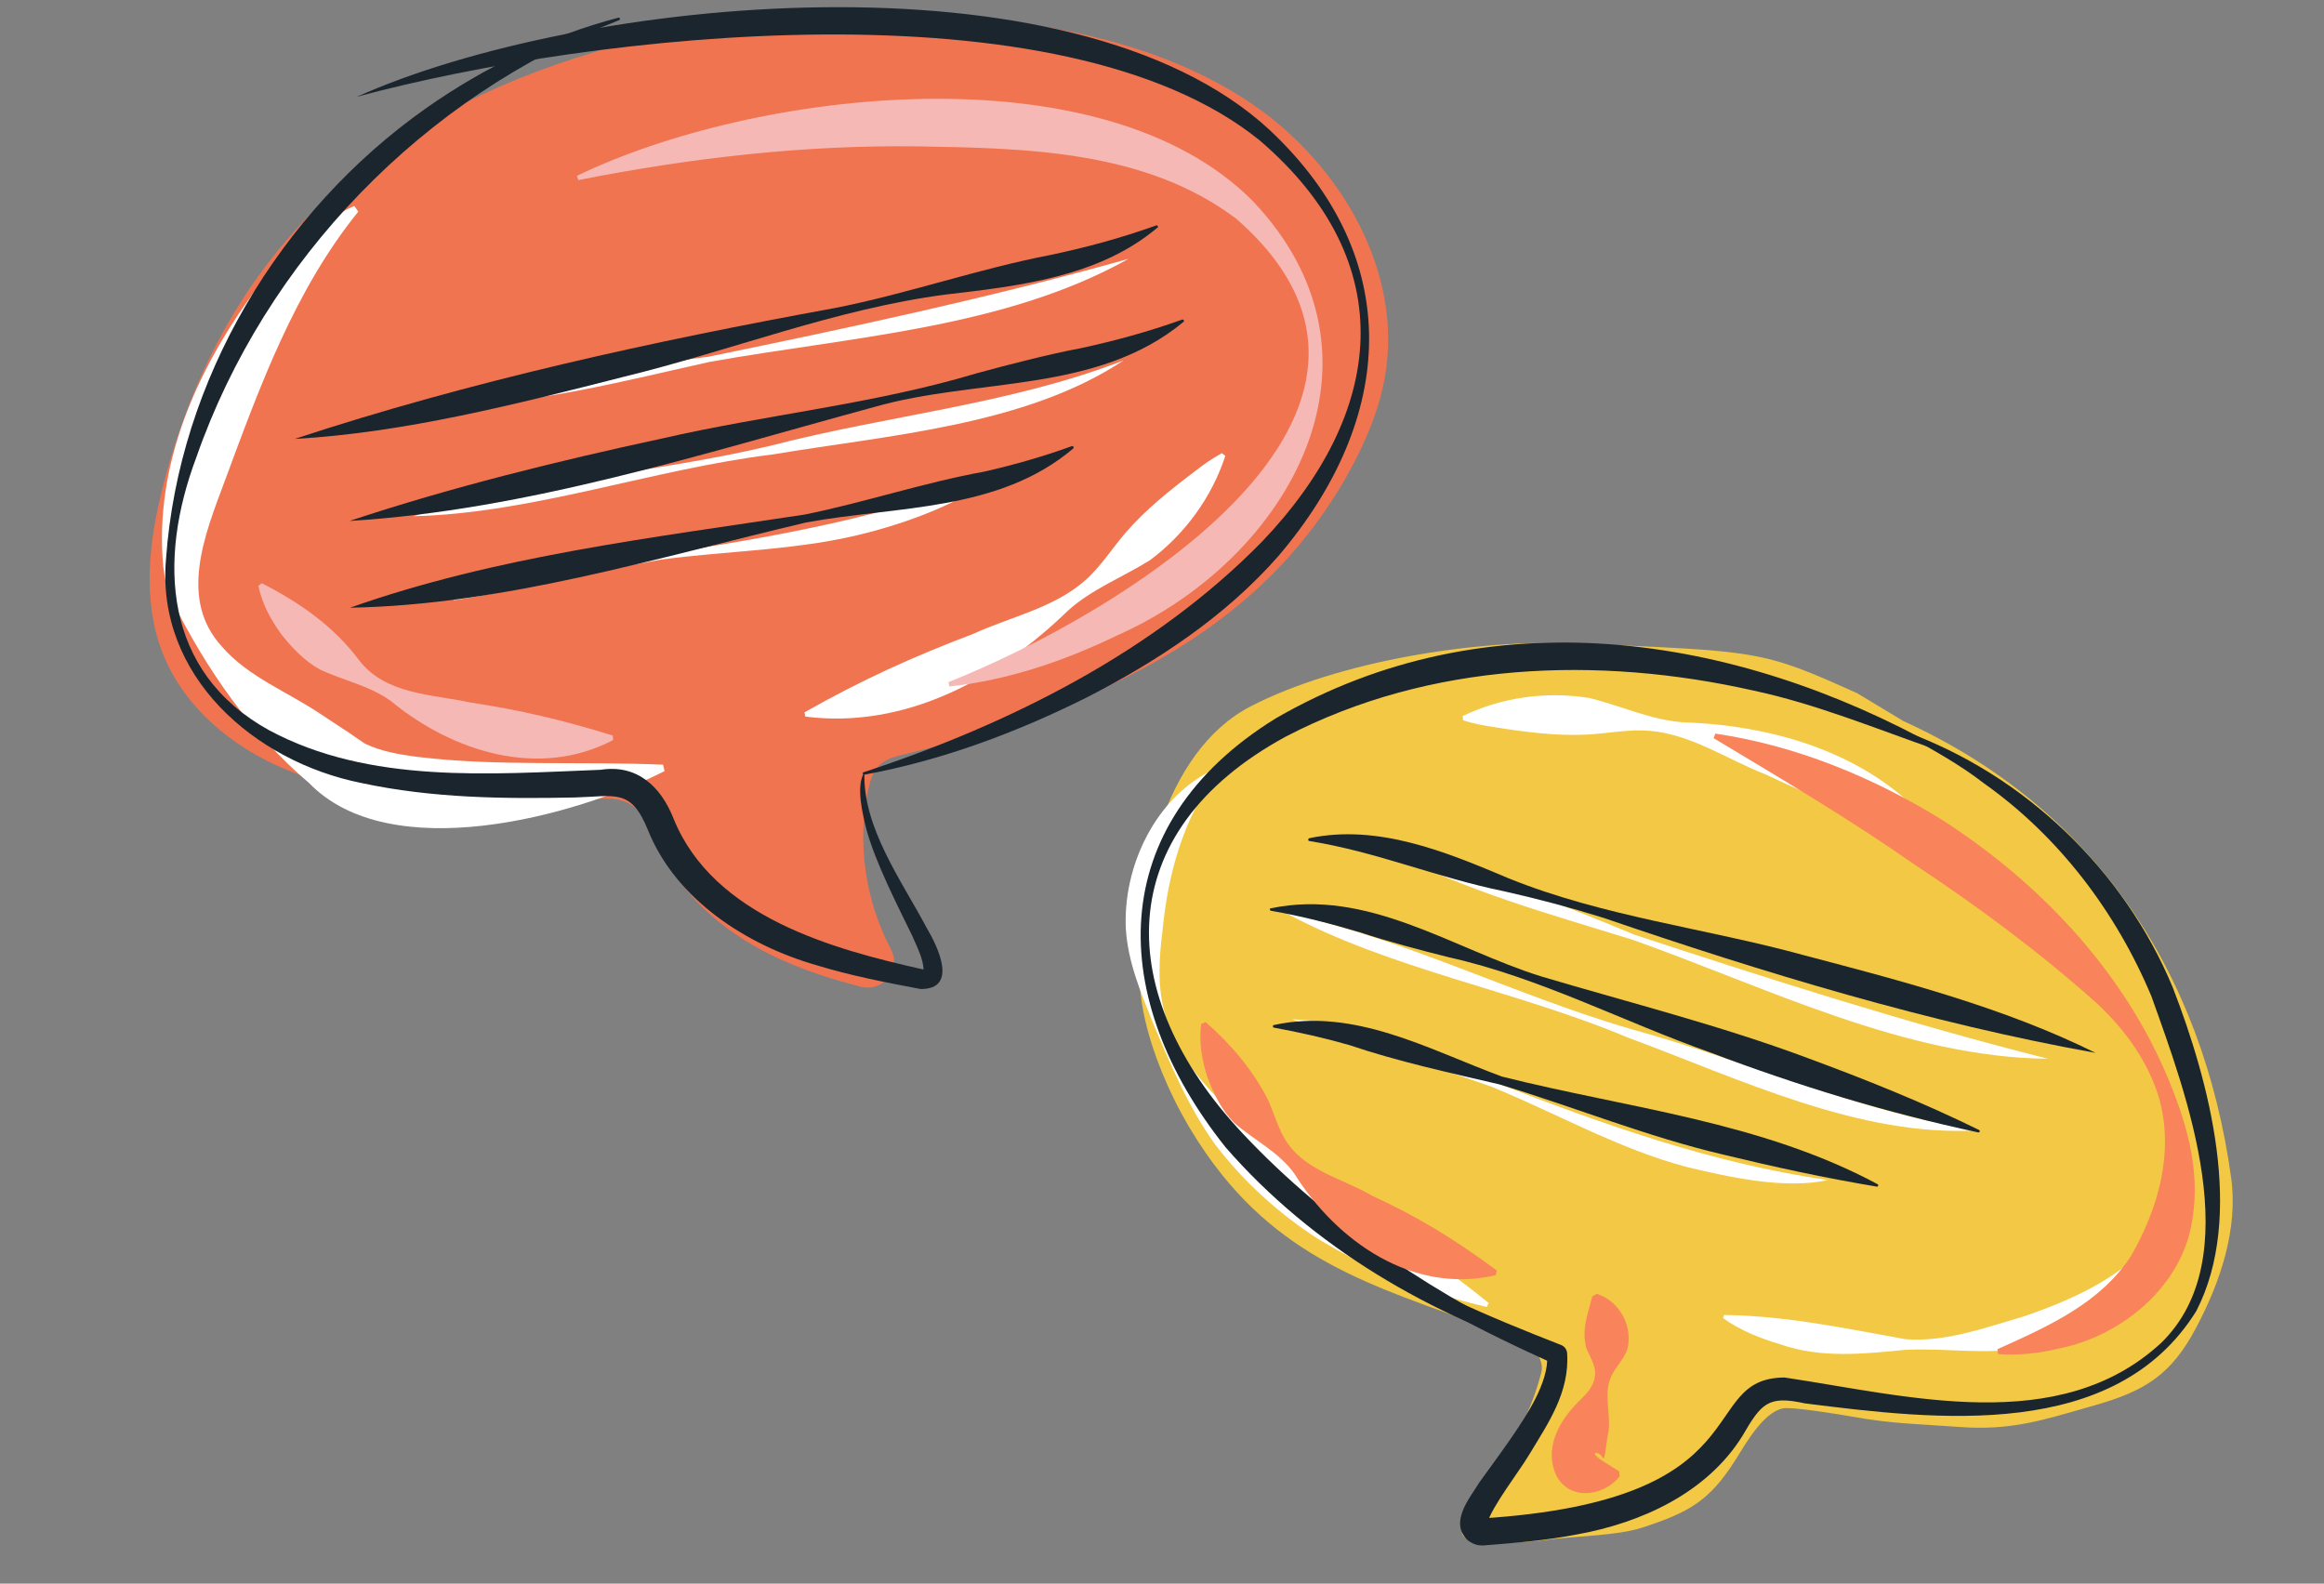<svg xmlns="http://www.w3.org/2000/svg" id="uuid-2f1a554d-a812-4cb6-97f2-a88b72f6c214" viewBox="0 0 141.95 96.73"><rect x="0" y="0" width="141.95" height="96.73" fill="#808080" stroke="none"/><defs><style>.uuid-1122a5e3-6756-4f40-ab86-8a589c896945{fill:#f6b8b5;}.uuid-161caa76-2d68-413a-a336-17d00be83106{fill:#1b252d;}.uuid-20b16640-32e2-4529-b99f-039cb5a71bde{fill:#fff;}.uuid-babfa85f-e09a-490c-bb5a-ca317c569170{fill:#f17451;}.uuid-149b2f2b-0b77-4cfd-956f-2f592c7e30ee{fill:#f9835a;}.uuid-481d60c8-a0ad-45b9-be3d-435d9309de2f{fill:#f2c844;}</style></defs><path class="uuid-481d60c8-a0ad-45b9-be3d-435d9309de2f" d="M116.25,44.04c11.62,5.28,18.29,15.28,20.03,27.91.43,3.12-.66,6.36-2.14,9.15-1.52,2.86-3.08,3.85-6.2,4.74s-5.05,1.56-8.28,1.32c-2.56-.19-4.01-.18-6.53-.63-.55-.1-3.72-.63-4.26-.5-1.22.3-2.24,2.15-2.91,3.21-1.58,2.47-2.83,3.14-5.62,4.06-1.55.51-4.12.52-5.74.74-1.26.17-5.78.56-5.26-.61,1.94-4.43,3.69-5.31,4.81-9.63.12-.48-.14-1-.45-1.39-.32-.4-.83-.59-1.31-.77-7.45-2.76-13.46-4.14-18.22-10.49-1.48-1.98-2.67-4.17-3.52-6.49-.54-1.48-.94-3.02-1.04-4.59-.38-5.98,1.44-14.16,6.77-16.92s13.77-4.11,19.77-3.85c11.33.48,11.4.39,17.3,3.05"></path><path class="uuid-20b16640-32e2-4529-b99f-039cb5a71bde" d="M74.31,47.2c-2.04,2.87-2.97,6.17-3.3,9.62-.22,1.71-.33,3.52.17,5.21,1,3.48,3.99,5.87,6.61,8.14,4.27,3.36,8.81,5.89,13.14,9.42,0,0-.12.24-.12.24-3.65-.84-7.11-2.21-10.34-4.18-2.38-1.53-4.55-3.51-6.27-5.77-1.65-2.31-2.76-4.97-3.84-7.56-.69-1.72-1.46-3.56-1.59-5.54-.21-3.84,1.82-8.12,5.37-9.78,0,0,.17.21.17.21h0Z"></path><path class="uuid-babfa85f-e09a-490c-bb5a-ca317c569170" d="M35.23,3.52c-13.3,4.27-21.78,12.64-25.27,26.16-.86,3.35-1.29,6.98-.03,10.2,1.29,3.31,4.25,5.76,7.53,7.12s6.88,1.75,10.43,1.89c2.81.11,5.62.09,8.42-.08.61-.04,1.25-.08,1.82.14,1.29.48,1.8,1.99,2.4,3.22,1.4,2.89,4.07,5.01,6.99,6.36,1.62.75,3.33,1.3,5.06,1.74,1.35.35,2.49-1.05,1.84-2.28-1.56-2.97-2.1-6.5-1.38-9.79.12-.53.28-1.07.66-1.45.4-.39.97-.54,1.52-.67,8.45-2.06,17.02-5.21,23-11.52,1.86-1.97,3.43-4.21,4.65-6.62.77-1.54,1.41-3.17,1.71-4.86,1.17-6.47-2.71-13.08-8.15-16.76-5.44-3.68-12.17-4.92-18.73-5.4-12.39-.91-15.72.46-22.47,2.61"></path><path class="uuid-20b16640-32e2-4529-b99f-039cb5a71bde" d="M21.89,12.92c-3.92,4.84-6.05,10.77-8.18,16.51-1.2,3.22-2.82,7.18-.15,10.07,1.62,1.88,4.08,2.78,6.15,4.2l1.61,1.06c.13.08.9.64,1.03.69.9.43,1.96.63,3.22.79,4.81.58,9.94.25,14.93.47,0,0,.09.39.09.39-5.5,2.79-16.75,5.84-21.7.74-3.54-3-6.28-6.94-8.37-11.14-.34-.63-.46-1.42-.55-2.12-.57-6.15,2.05-12,5.61-16.83,1.63-2.08,3.58-4.09,6.06-5.17,0,0,.23.33.23.33h0Z"></path><path class="uuid-161caa76-2d68-413a-a336-17d00be83106" d="M52.75,47.17c8.93-2.95,17.73-7.35,24.33-14.08,7.52-7.87,8.58-17.03-.12-24.5C64.87-1.23,36.22,2.02,21.8,5.91,35.39-.18,65.44-3.25,77.54,7.93c8.35,7.84,7.7,17.66.53,26.05-3.25,3.7-7.39,6.41-11.67,8.61-4.32,2.16-8.88,3.86-13.61,4.73-.09.02-.13-.13-.04-.16h0Z"></path><path class="uuid-161caa76-2d68-413a-a336-17d00be83106" d="M95.08,82.8c-7.65-2.38-14.91-6.62-20.22-12.72-7.25-9.09-7.49-19.68,3.06-26.2,12.93-7.47,27.96-5.21,40.54,1.81.09.04.03.18-.06.15-3.77-1.31-7.46-2.84-11.3-3.66-9.51-2.14-19.78-1.76-28.56,2.81-10.8,5.86-10.53,15.81-2.67,24.21,5.37,5.73,12.14,10.12,19.27,13.44.09.03.04.18-.05.15h0Z"></path><path class="uuid-161caa76-2d68-413a-a336-17d00be83106" d="M116.42,44.7c7.26,2.66,13.31,8.44,16.29,15.61,2.24,5.78,4.42,13.98,1.44,19.77-4.97,7.98-15.87,6.65-23.91,5.64-2.25-.5-2.66,0-3.82,2-2.18,3.49-6.2,5.3-10.07,6-1.94.38-3.87.53-5.78.68-.31,0-.53-.05-.9-.3-1.19-1.1.1-2.58.68-3.54,1.06-1.48,2.63-3.54,3.43-5.12.44-.87.78-1.82.72-2.66l.38.51c-4.38-1.99-8.78-4.16-12.47-7.29-.07-.06.02-.18.1-.12,3.95,2.68,8.41,4.54,12.83,6.27.22.08.36.28.38.5.16,2.4-1.17,4.3-2.31,6.19-.56.96-2.32,3.22-2.58,4.23.02-.02-.05-.21-.16-.28-.09-.06-.09-.04-.03-.04,0,0-.17,0-.17,0,17.42-1.09,13.06-8.58,18.53-8.61,7.52,1.12,16.78,3.64,23.01-2.12,5.31-5.18,1.54-15.17-.6-21.16-2.16-5.16-5.66-9.78-10.24-13.02-1.49-1.16-3.15-2.06-4.81-2.99-.09-.04-.02-.18.07-.15h0Z"></path><path class="uuid-20b16640-32e2-4529-b99f-039cb5a71bde" d="M84.87,51.92c5.17,1.24,10.09,3.14,14.98,5.18,8.36,2.75,16.71,5.42,25.24,7.57-8.71-.08-17.16-4.35-25.35-7.26-4.98-1.55-10.41-3.02-14.87-5.48h0Z"></path><path class="uuid-20b16640-32e2-4529-b99f-039cb5a71bde" d="M78.51,55.74c7.3,1.61,13.95,5.02,21.08,7.11,7.15,1.95,13.91,5.08,21.26,6.19-7.25.45-14.64-3.16-21.44-5.67-6.79-2.86-14.53-4.17-20.9-7.62h0Z"></path><path class="uuid-20b16640-32e2-4529-b99f-039cb5a71bde" d="M78.94,62.26c4.37.2,8.43,1.92,12.29,3.82,6.63,2.58,13.36,4.99,20.43,6-2.62.57-5.88-.14-8.6-.79-4.21-1.11-7.96-3.28-11.96-4.91-3.99-1.44-8.36-2.62-12.17-4.12h0Z"></path><path class="uuid-161caa76-2d68-413a-a336-17d00be83106" d="M79.96,51.2c4.23-.89,8.4.85,12.19,2.45,5.78,2.34,12.05,3.05,18.05,4.7,6.01,1.58,12.26,3.21,17.79,5.96-10.19-1.83-20.24-4.89-30.06-8.25-1.98-.62-3.98-1.15-6.02-1.61-4.17-.85-7.82-2.42-11.94-3.08-.08,0-.09-.15,0-.16h0Z"></path><path class="uuid-161caa76-2d68-413a-a336-17d00be83106" d="M77.63,55.48c5.9-1.24,11.09,2.46,16.47,4.15,5.44,1.62,10.96,3,16.29,4.99,3.55,1.31,7.07,2.72,10.49,4.4.08.03.04.17-.05.15-5.58-1.2-11.01-2.85-16.33-4.87-5.36-1.89-10.43-4.58-16.01-5.83-1.61-.4-3.83-.99-5.42-1.52-1.78-.53-3.55-.99-5.44-1.32-.08,0-.09-.15,0-.16h0Z"></path><path class="uuid-161caa76-2d68-413a-a336-17d00be83106" d="M77.81,62.61c4.94-1.08,9.48,1.51,13.93,3.15,7.72,1.94,15.8,2.74,22.94,6.57.08.04.04.17-.05.15-3.17-.53-6.26-1.2-9.35-1.95-4.66-1.09-9.11-2.91-13.68-4.29-3.07-.72-6.22-1.4-9.2-2.41-1.5-.43-3.01-.77-4.59-1.06-.08-.01-.09-.15,0-.16h0Z"></path><path class="uuid-20b16640-32e2-4529-b99f-039cb5a71bde" d="M27.7,24.74c5.1-1.5,10.32-2.29,15.57-2.95,8.62-1.77,17.19-3.6,25.66-5.98-7.6,4.26-17.05,4.76-25.61,6.3-5.09,1.13-10.54,2.56-15.63,2.63h0Z"></path><path class="uuid-20b16640-32e2-4529-b99f-039cb5a71bde" d="M25.27,31.53c7.13-2.23,14.6-2.58,21.82-4.31,7.17-1.86,14.59-2.51,21.53-5.2-6,3.98-14.33,4.55-21.43,5.74-7.31.89-14.68,3.6-21.93,3.77h0Z"></path><path class="uuid-20b16640-32e2-4529-b99f-039cb5a71bde" d="M27.7,36.65c3.89-2,8.27-2.53,12.57-2.79,7.04-1.06,14.07-2.31,20.71-4.95,0,0,.05.09.05.09-2.36,1.67-5.11,2.76-7.9,3.5-4.21,1.13-8.54,1.11-12.81,1.69-4.18.74-8.55,1.88-12.61,2.47h0Z"></path><path class="uuid-161caa76-2d68-413a-a336-17d00be83106" d="M65.56,27.39c-4.56,3.87-10.78,3.51-16.31,4.52-9.16,2.16-18.45,5.04-27.87,5.21,8.91-3.15,18.44-4.27,27.77-5.69,3.66-.74,7.3-1.96,10.96-2.62,1.8-.41,3.57-.91,5.36-1.56.08-.03.15.09.08.14h0Z"></path><path class="uuid-161caa76-2d68-413a-a336-17d00be83106" d="M72.29,19.66c-5.31,4.4-12.62,3.4-18.89,5.2-10.51,2.85-21.19,6.3-32.05,6.96,6.18-2.05,12.65-3.65,19.06-5.03,6.39-1.47,12.95-2.1,19.25-3.99,1.82-.5,4.51-1.19,6.34-1.53,2.1-.45,4.14-1.01,6.21-1.75.08-.03.15.09.08.14h0Z"></path><path class="uuid-161caa76-2d68-413a-a336-17d00be83106" d="M70.69,13.91c-3.59,3.02-8.47,3.56-12.92,4.08-6.74.88-13.11,3.43-19.69,5.03-6.56,1.67-13.37,3.41-20.08,3.79,10.71-3.53,21.89-5.97,33.02-8,4.42-.87,8.73-2.39,13.16-3.24,2.18-.46,4.29-1.03,6.44-1.8.08-.03.15.09.08.14h0Z"></path><path class="uuid-149b2f2b-0b77-4cfd-956f-2f592c7e30ee" d="M73.66,62.45c1.55,1.36,2.84,2.89,3.77,4.69.41.89.67,1.96,1.27,2.77,1.21,1.66,3.42,2.13,5.07,3.11,2.79,1.28,5.01,2.63,7.65,4.58,0,0-.06.29-.06.29-5.09,1.19-9.72-2.08-12.3-6.2-.95-1.33-2.45-2.04-3.67-3.1-.77-.77-1.25-1.76-1.63-2.77-.34-1.03-.54-2.12-.39-3.28l.28-.11h0Z"></path><path class="uuid-149b2f2b-0b77-4cfd-956f-2f592c7e30ee" d="M97.55,79.03c1.48.51,2.18,2.08,1.85,3.37-.22.66-.8,1.18-1.01,1.73-.49,1.06.1,2.51-.2,3.59-.08.53-.14,1.1-.21,1.31-.05.13-.07-.01-.13-.05-.1-.22-.58-.38-.39-.08.24.27.83.57,1.43.97l.04.3c-.98,1.27-3.2,1.55-3.94-.2-.69-1.81.47-3.46,1.66-4.59.44-.42.76-.9.78-1.46.03-.55-.37-1.14-.55-1.61-.26-1.14.05-1.85.38-3.13,0,0,.26-.14.26-.14h0Z"></path><path class="uuid-1122a5e3-6756-4f40-ab86-8a589c896945" d="M16,35.63c2.27,1.16,4.35,2.6,5.89,4.64,1.6,2.16,4.48,2.13,6.84,2.64,3.03.46,5.61,1.06,8.7,2.02,0,0,.02.27.02.27-4.54,2.4-9.83.7-13.55-2.36-1.3-.96-2.91-1.26-4.36-1.95-.95-.52-1.69-1.31-2.36-2.15-.63-.87-1.16-1.83-1.4-2.95l.21-.17h0Z"></path><path class="uuid-161caa76-2d68-413a-a336-17d00be83106" d="M37.82,1.23c-11.92,4.65-21.61,14.61-25.83,26.71-2.37,6.31-2.01,13.1,4.44,16.66,6.13,3.3,13.51,2.68,20.26,2.42,2.23-.35,3.68,1.03,4.45,2.98,2.43,6.02,9.82,8,15.23,9.21.03,0,.06,0,.09,0,.01,0,0,0,0,0-.06,0-.06.12-.05.05,0-.67-.41-1.45-.7-2.12-.92-1.89-2.21-4.41-2.77-6.41-.24-.95-.69-2.73-.14-3.56-.12,3.36,2.27,6.62,3.81,9.52.64,1.08,1.96,3.74-.38,3.72-2.12-.4-4.26-.81-6.38-1.46-4.24-1.22-8.56-3.99-10.27-8.24-1.04-2.57-1.98-2.07-4.44-2-4.35.09-8.71.05-13.05-.88-6.55-1.3-12.57-6.55-11.95-13.68.78-10.95,6.94-21.23,15.87-27.53,3.58-2.52,7.57-4.44,11.76-5.54.09-.03.14.12.05.15h0Z"></path><path class="uuid-20b16640-32e2-4529-b99f-039cb5a71bde" d="M74.84,27.85c-.82,2.52-2.47,4.78-4.59,6.36-1.67,1.05-3.55,1.76-5.02,3.09-4.25,4.13-9.91,7.25-16.04,6.47,0,0-.05-.26-.05-.26,3.47-1.97,6.7-3.43,10.3-4.79,2.26-1.04,4.91-1.57,6.83-3.26.96-.84,1.66-1.97,2.48-2.92,1.24-1.43,2.71-2.6,4.23-3.75.5-.4,1.04-.77,1.65-1.11,0,0,.21.16.21.16h0Z"></path><path class="uuid-20b16640-32e2-4529-b99f-039cb5a71bde" d="M89.34,43.74c2.39-1.16,5.16-1.53,7.77-1.1,1.92.48,3.73,1.34,5.71,1.48,5.93.2,12.09,2.12,15.78,7.08,0,0-.15.22-.15.22-3.82-1.14-7.11-2.46-10.59-4.11-2.32-.9-4.53-2.45-7.09-2.67-1.27-.11-2.57.16-3.83.23-1.89.09-3.76-.15-5.63-.45-.64-.09-1.28-.21-1.94-.42l-.03-.27h0Z"></path><path class="uuid-1122a5e3-6756-4f40-ab86-8a589c896945" d="M57.92,41.67c10.32-4.1,31.09-16.5,17.59-28.31-5.53-4.17-12.77-4.31-19.46-4.42-6.9-.09-13.79.69-20.73,2.06,0,0-.08-.26-.08-.26,10.84-5.25,32-7.79,41.27,1.53,9.14,9.6,2.3,21.84-8.27,26.54-3.24,1.57-6.69,2.74-10.25,3.12l-.06-.26h0Z"></path><path class="uuid-20b16640-32e2-4529-b99f-039cb5a71bde" d="M105.31,80.32c3.81.05,7.39.82,11.08,1.48,2.47.19,4.91-.72,7.22-1.39,3.43-1.18,6.48-2.62,8.8-5.69,0,0,.18.08.18.08-.57,4.06-4.64,6.87-8.51,7.45-2.54.57-5.14.07-7.7.2-2.53.25-5.14.53-7.62-.33-1.23-.37-2.45-.84-3.52-1.61,0,0,.07-.19.07-.19h0Z"></path><path class="uuid-149b2f2b-0b77-4cfd-956f-2f592c7e30ee" d="M122.01,82.41c3.2-1.44,6.31-2.84,8.17-5.72,1.61-2.82,2.63-6.23,1.71-9.57-.66-2.26-2.1-4.24-3.82-5.84-3.51-3.14-7.34-5.97-11.26-8.56-3.87-2.7-7.92-5.1-12.14-7.63,0,0,.1-.28.1-.28,4.89.72,9.57,2.63,13.79,5.23,6.26,4.01,11.59,9.74,14.24,16.77.89,2.32,1.55,4.92,1.12,7.59-.54,4.07-4.23,7.17-8.12,7.96-1.23.3-2.5.44-3.75.35,0,0-.05-.3-.05-.3h0Z"></path></svg>